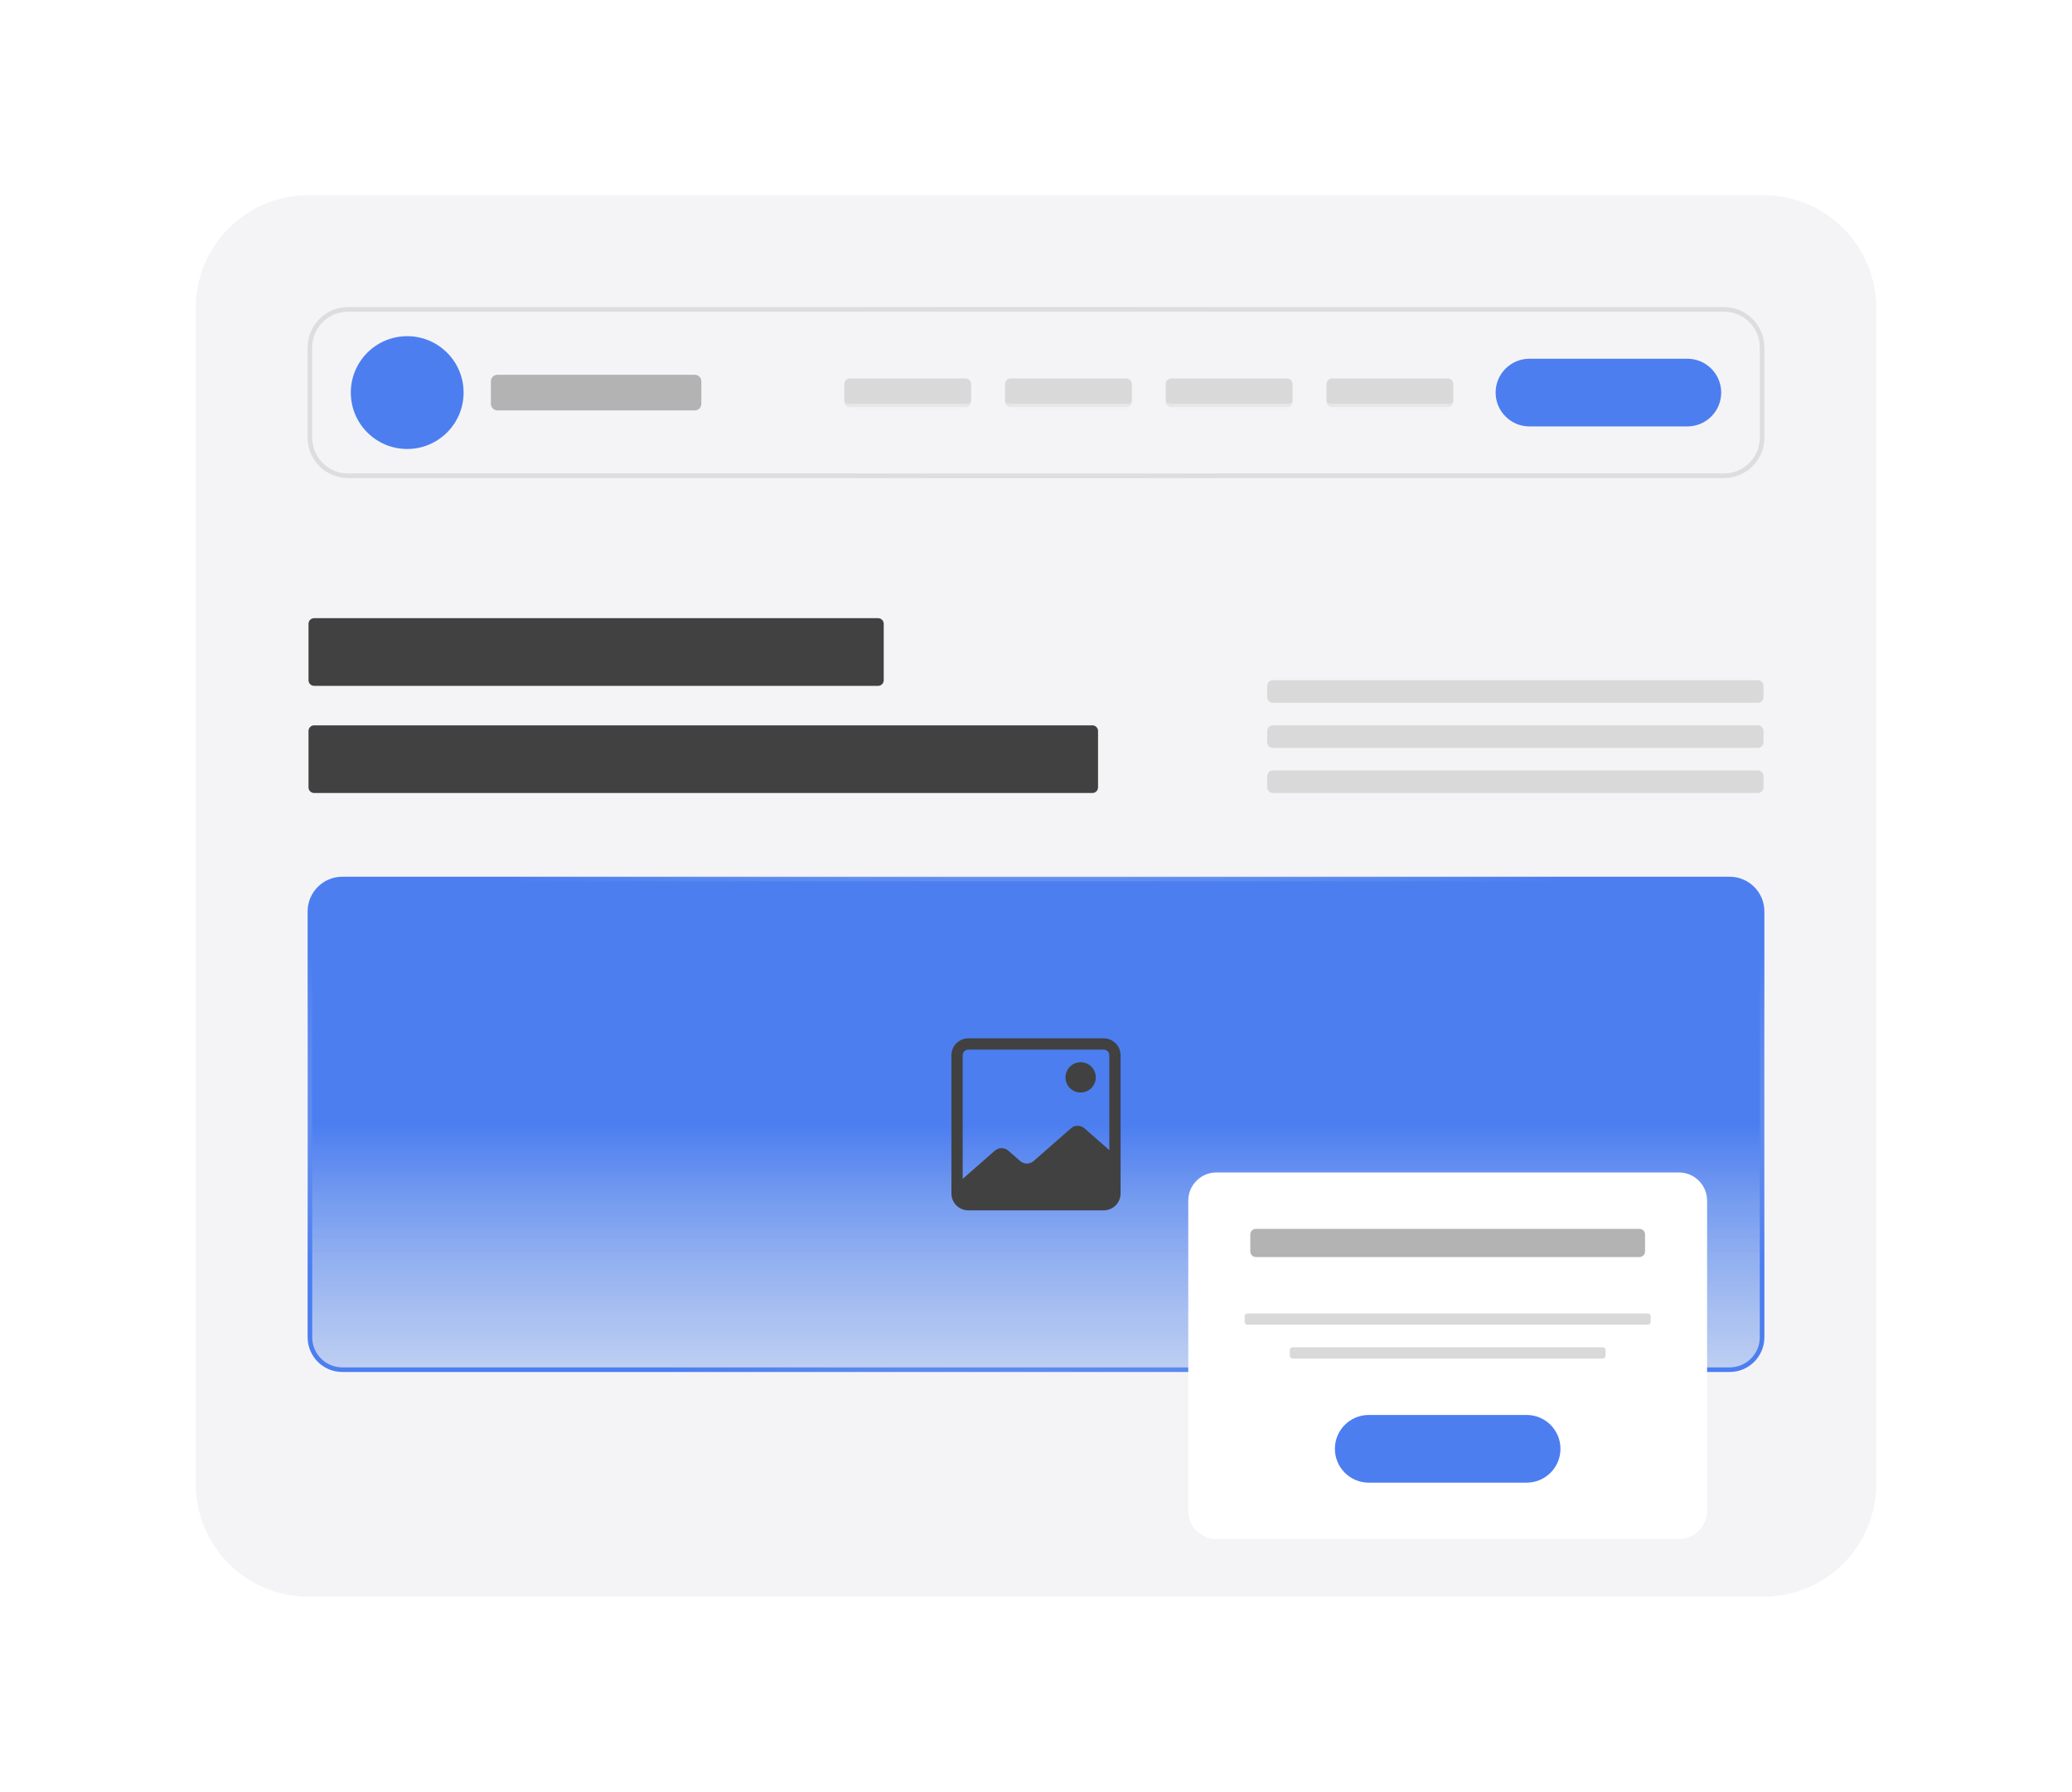 <svg width="451" height="390" viewBox="0 0 451 390" fill="none" xmlns="http://www.w3.org/2000/svg">
<g filter="url(#filter0_d_2574_108831)">
<path d="M389.987 30.206H61.012C44.064 30.206 30.324 43.945 30.324 60.894V329.106C30.324 346.055 44.064 359.794 61.012 359.794H389.987C406.936 359.794 420.675 346.055 420.675 329.106V60.894C420.675 43.945 406.936 30.206 389.987 30.206Z" fill="white" fill-opacity="0.4"/>
<path d="M383.85 42.481H67.15C53.591 42.481 42.6 53.472 42.6 67.031V322.969C42.6 336.528 53.591 347.519 67.15 347.519H383.85C397.409 347.519 408.4 336.528 408.4 322.969V67.031C408.4 53.472 397.409 42.481 383.85 42.481Z" fill="#F4F4F7"/>
<path d="M375.257 67.338H75.743C71.167 67.338 67.457 71.047 67.457 75.624V95.264C67.457 99.84 71.167 103.55 75.743 103.55H375.257C379.833 103.55 383.543 99.84 383.543 95.264V75.624C383.543 71.047 379.833 67.338 375.257 67.338Z" stroke="url(#paint0_radial_2574_108831)" stroke-opacity="0.25"/>
<path d="M183.764 83.603C183.764 82.924 184.313 82.375 184.991 82.375H210.155C210.834 82.375 211.383 82.924 211.383 83.603V87.285C211.383 87.963 210.834 88.513 210.155 88.513H184.991C184.313 88.513 183.764 87.963 183.764 87.285V83.603Z" fill="#D9D9D9"/>
<mask id="mask0_2574_108831" style="mask-type:luminance" maskUnits="userSpaceOnUse" x="183" y="82" width="29" height="7">
<path d="M183.764 83.603C183.764 82.924 184.313 82.375 184.991 82.375H210.155C210.834 82.375 211.383 82.924 211.383 83.603V87.285C211.383 87.963 210.834 88.513 210.155 88.513H184.991C184.313 88.513 183.764 87.963 183.764 87.285V83.603Z" fill="white"/>
</mask>
<g mask="url(#mask0_2574_108831)">
<path d="M211.383 87.285C211.383 88.302 210.559 89.126 209.542 89.126H185.605C184.588 89.126 183.764 88.302 183.764 87.285C183.764 87.624 184.313 87.899 184.991 87.899H210.155C210.834 87.899 211.383 87.624 211.383 87.285Z" fill="#EEEEEE"/>
</g>
<path d="M218.748 83.603C218.748 82.924 219.297 82.375 219.976 82.375H245.14C245.818 82.375 246.367 82.924 246.367 83.603V87.285C246.367 87.963 245.818 88.513 245.14 88.513H219.976C219.297 88.513 218.748 87.963 218.748 87.285V83.603Z" fill="#D9D9D9"/>
<mask id="mask1_2574_108831" style="mask-type:luminance" maskUnits="userSpaceOnUse" x="218" y="82" width="29" height="7">
<path d="M218.748 83.603C218.748 82.924 219.297 82.375 219.976 82.375H245.14C245.818 82.375 246.367 82.924 246.367 83.603V87.285C246.367 87.963 245.818 88.513 245.14 88.513H219.976C219.297 88.513 218.748 87.963 218.748 87.285V83.603Z" fill="white"/>
</mask>
<g mask="url(#mask1_2574_108831)">
<path d="M246.367 87.285C246.367 88.302 245.543 89.126 244.526 89.126H220.589C219.572 89.126 218.748 88.302 218.748 87.285C218.748 87.624 219.297 87.899 219.976 87.899H245.14C245.818 87.899 246.367 87.624 246.367 87.285Z" fill="#EEEEEE"/>
</g>
<path d="M253.732 83.603C253.732 82.924 254.282 82.375 254.96 82.375H280.124C280.802 82.375 281.352 82.924 281.352 83.603V87.285C281.352 87.963 280.802 88.513 280.124 88.513H254.96C254.282 88.513 253.732 87.963 253.732 87.285V83.603Z" fill="#D9D9D9"/>
<mask id="mask2_2574_108831" style="mask-type:luminance" maskUnits="userSpaceOnUse" x="253" y="82" width="29" height="7">
<path d="M253.732 83.603C253.732 82.924 254.282 82.375 254.96 82.375H280.124C280.802 82.375 281.352 82.924 281.352 83.603V87.285C281.352 87.963 280.802 88.513 280.124 88.513H254.96C254.282 88.513 253.732 87.963 253.732 87.285V83.603Z" fill="white"/>
</mask>
<g mask="url(#mask2_2574_108831)">
<path d="M281.352 87.285C281.352 88.302 280.527 89.126 279.51 89.126H255.574C254.557 89.126 253.732 88.302 253.732 87.285C253.732 87.624 254.282 87.899 254.96 87.899H280.124C280.802 87.899 281.352 87.624 281.352 87.285Z" fill="#EEEEEE"/>
</g>
<path d="M288.717 83.603C288.717 82.924 289.266 82.375 289.944 82.375H315.108C315.787 82.375 316.336 82.924 316.336 83.603V87.285C316.336 87.963 315.787 88.513 315.108 88.513H289.944C289.266 88.513 288.717 87.963 288.717 87.285V83.603Z" fill="#D9D9D9"/>
<mask id="mask3_2574_108831" style="mask-type:luminance" maskUnits="userSpaceOnUse" x="288" y="82" width="29" height="7">
<path d="M288.717 83.603C288.717 82.925 289.266 82.376 289.944 82.376H315.108C315.787 82.376 316.336 82.925 316.336 83.603V87.286C316.336 87.964 315.787 88.513 315.108 88.513H289.944C289.266 88.513 288.717 87.964 288.717 87.286V83.603Z" fill="white"/>
</mask>
<g mask="url(#mask3_2574_108831)">
<path d="M316.336 87.286C316.336 88.303 315.512 89.127 314.495 89.127H290.558C289.541 89.127 288.717 88.303 288.717 87.286C288.717 87.624 289.266 87.899 289.944 87.899H315.108C315.787 87.899 316.336 87.624 316.336 87.286Z" fill="#EEEEEE"/>
</g>
<path d="M367.279 78.079H332.908C328.84 78.079 325.543 81.376 325.543 85.444C325.543 89.511 328.84 92.809 332.908 92.809H367.279C371.346 92.809 374.644 89.511 374.644 85.444C374.644 81.376 371.346 78.079 367.279 78.079Z" fill="#4C7EF0"/>
<path d="M88.633 97.719C95.412 97.719 100.908 92.224 100.908 85.444C100.908 78.665 95.412 73.169 88.633 73.169C81.853 73.169 76.357 78.665 76.357 85.444C76.357 92.224 81.853 97.719 88.633 97.719Z" fill="#4C7EF0"/>
<path d="M151.233 82.068H108.27C107.762 82.068 107.35 82.481 107.35 82.989V87.899C107.35 88.407 107.762 88.82 108.27 88.82H151.233C151.742 88.82 152.154 88.407 152.154 87.899V82.989C152.154 82.481 151.742 82.068 151.233 82.068Z" fill="#B3B3B3" stroke="#B3B3B3"/>
<path d="M67.15 135.772C67.15 135.094 67.7 134.544 68.378 134.544H191.13C191.808 134.544 192.357 135.094 192.357 135.772V148.047C192.357 148.725 191.808 149.275 191.13 149.275H68.378C67.7 149.275 67.15 148.725 67.15 148.047V135.772Z" fill="#414141"/>
<path d="M67.15 159.095C67.15 158.417 67.7 157.868 68.378 157.868H237.775C238.454 157.868 239.003 158.417 239.003 159.095V171.37C239.003 172.049 238.454 172.598 237.775 172.598H68.378C67.7 172.598 67.15 172.049 67.15 171.37V159.095Z" fill="#414141"/>
<path d="M382.622 148.047H277.056C276.378 148.047 275.828 148.597 275.828 149.275V151.73C275.828 152.408 276.378 152.957 277.056 152.957H382.622C383.3 152.957 383.85 152.408 383.85 151.73V149.275C383.85 148.597 383.3 148.047 382.622 148.047Z" fill="#D9D9D9"/>
<path d="M382.622 157.868H277.056C276.378 157.868 275.828 158.417 275.828 159.095V161.55C275.828 162.228 276.378 162.778 277.056 162.778H382.622C383.3 162.778 383.85 162.228 383.85 161.55V159.095C383.85 158.417 383.3 157.868 382.622 157.868Z" fill="#D9D9D9"/>
<path d="M382.622 167.688H277.056C276.378 167.688 275.828 168.237 275.828 168.915V171.37C275.828 172.048 276.378 172.598 277.056 172.598H382.622C383.3 172.598 383.85 172.048 383.85 171.37V168.915C383.85 168.237 383.3 167.688 382.622 167.688Z" fill="#D9D9D9"/>
<path d="M376.485 191.011H74.516C70.448 191.011 67.15 194.308 67.15 198.376V291.054C67.15 295.121 70.448 298.419 74.516 298.419H376.485C380.553 298.419 383.85 295.121 383.85 291.054V198.376C383.85 194.308 380.553 191.011 376.485 191.011Z" fill="url(#paint1_linear_2574_108831)"/>
<path d="M376.485 191.317H74.515C70.617 191.317 67.457 194.477 67.457 198.376V291.053C67.457 294.951 70.617 298.111 74.515 298.111H376.485C380.383 298.111 383.543 294.951 383.543 291.053V198.376C383.543 194.477 380.383 191.317 376.485 191.317Z" stroke="url(#paint2_radial_2574_108831)"/>
<path d="M240.231 225.995H210.77C209.794 225.995 208.857 226.383 208.166 227.073C207.476 227.764 207.088 228.701 207.088 229.677V259.751C207.088 260.728 207.476 261.664 208.166 262.356C208.857 263.046 209.794 263.434 210.77 263.434H240.231C241.207 263.434 242.144 263.046 242.835 262.356C243.526 261.664 243.913 260.728 243.913 259.751V229.677C243.913 228.701 243.526 227.764 242.835 227.073C242.144 226.383 241.207 225.995 240.231 225.995ZM210.77 228.45H240.231C240.556 228.45 240.869 228.579 241.099 228.809C241.329 229.039 241.458 229.352 241.458 229.677V250.318L236.082 245.604C235.671 245.23 235.134 245.022 234.578 245.022C234.022 245.022 233.486 245.23 233.074 245.604L225.022 252.662C224.611 253.037 224.074 253.244 223.518 253.244C222.962 253.244 222.426 253.037 222.015 252.662L219.517 250.471C219.105 250.097 218.569 249.89 218.013 249.89C217.457 249.89 216.92 250.097 216.509 250.471L209.543 256.578V229.677C209.543 229.352 209.672 229.039 209.903 228.809C210.133 228.579 210.445 228.45 210.77 228.45Z" fill="#414141"/>
<path d="M235.216 237.785C237.036 237.785 238.512 236.31 238.512 234.489C238.512 232.669 237.036 231.193 235.216 231.193C233.395 231.193 231.92 232.669 231.92 234.489C231.92 236.31 233.395 237.785 235.216 237.785Z" fill="#414141"/>
<g filter="url(#filter1_d_2574_108831)">
<path d="M365.437 243.18H264.78C261.39 243.18 258.643 245.928 258.643 249.318V316.831C258.643 320.221 261.39 322.969 264.78 322.969H365.437C368.826 322.969 371.574 320.221 371.574 316.831V249.318C371.574 245.928 368.826 243.18 365.437 243.18Z" fill="white"/>
<path d="M272.145 256.683C272.145 256.005 272.694 255.456 273.372 255.456H356.843C357.522 255.456 358.071 256.005 358.071 256.683V260.366C358.071 261.044 357.522 261.593 356.843 261.593H273.372C272.694 261.593 272.145 261.044 272.145 260.366V256.683Z" fill="#B3B3B3"/>
<path d="M358.686 273.868H271.532C271.193 273.868 270.918 274.143 270.918 274.482V275.709C270.918 276.048 271.193 276.323 271.532 276.323H358.686C359.025 276.323 359.299 276.048 359.299 275.709V274.482C359.299 274.143 359.025 273.868 358.686 273.868Z" fill="#D9D9D9"/>
<path d="M348.866 281.233H281.352C281.013 281.233 280.738 281.508 280.738 281.847V283.075C280.738 283.414 281.013 283.688 281.352 283.688H348.866C349.205 283.688 349.479 283.414 349.479 283.075V281.847C349.479 281.508 349.205 281.233 348.866 281.233Z" fill="#D9D9D9"/>
<path d="M332.294 295.963H297.924C293.856 295.963 290.559 299.261 290.559 303.328C290.559 307.396 293.856 310.694 297.924 310.694H332.294C336.362 310.694 339.659 307.396 339.659 303.328C339.659 299.261 336.362 295.963 332.294 295.963Z" fill="#4C7EF0"/>
</g>
</g>
<defs>
<filter id="filter0_d_2574_108831" x="0.324" y="0.206" width="450.351" height="389.589" filterUnits="userSpaceOnUse" color-interpolation-filters="sRGB">
<feFlood flood-opacity="0" result="BackgroundImageFix"/>
<feColorMatrix in="SourceAlpha" type="matrix" values="0 0 0 0 0 0 0 0 0 0 0 0 0 0 0 0 0 0 127 0" result="hardAlpha"/>
<feOffset/>
<feGaussianBlur stdDeviation="15"/>
<feComposite in2="hardAlpha" operator="out"/>
<feColorMatrix type="matrix" values="0 0 0 0 0.298 0 0 0 0 0.494 0 0 0 0 0.941 0 0 0 0.2 0"/>
<feBlend mode="normal" in2="BackgroundImageFix" result="effect1_dropShadow_2574_108831"/>
<feBlend mode="normal" in="SourceGraphic" in2="effect1_dropShadow_2574_108831" result="shape"/>
</filter>
<filter id="filter1_d_2574_108831" x="238.643" y="235.18" width="152.932" height="119.789" filterUnits="userSpaceOnUse" color-interpolation-filters="sRGB">
<feFlood flood-opacity="0" result="BackgroundImageFix"/>
<feColorMatrix in="SourceAlpha" type="matrix" values="0 0 0 0 0 0 0 0 0 0 0 0 0 0 0 0 0 0 127 0" result="hardAlpha"/>
<feOffset dy="12"/>
<feGaussianBlur stdDeviation="10"/>
<feComposite in2="hardAlpha" operator="out"/>
<feColorMatrix type="matrix" values="0 0 0 0 0 0 0 0 0 0 0 0 0 0 0 0 0 0 0.05 0"/>
<feBlend mode="normal" in2="BackgroundImageFix" result="effect1_dropShadow_2574_108831"/>
<feBlend mode="normal" in="SourceGraphic" in2="effect1_dropShadow_2574_108831" result="shape"/>
</filter>
<radialGradient id="paint0_radial_2574_108831" cx="0" cy="0" r="1" gradientUnits="userSpaceOnUse" gradientTransform="translate(225.5 85.444) rotate(90) scale(18.413 158.35)">
<stop stop-color="white"/>
<stop offset="1" stop-color="#999999"/>
</radialGradient>
<linearGradient id="paint1_linear_2574_108831" x1="225.5" y1="326.36" x2="225.5" y2="134.86" gradientUnits="userSpaceOnUse">
<stop stop-color="#C2D3EC" stop-opacity="0.4"/>
<stop offset="0.426" stop-color="#4C7EF0"/>
<stop offset="1" stop-color="#4C7EF0"/>
</linearGradient>
<radialGradient id="paint2_radial_2574_108831" cx="0" cy="0" r="1" gradientUnits="userSpaceOnUse" gradientTransform="translate(225.5 241) rotate(180) scale(393.252 132.866)">
<stop stop-color="#C2D3EC" stop-opacity="0.4"/>
<stop offset="0.475" stop-color="#4C7EF0"/>
<stop offset="1" stop-color="#4C7EF0"/>
</radialGradient>
</defs>
</svg>
